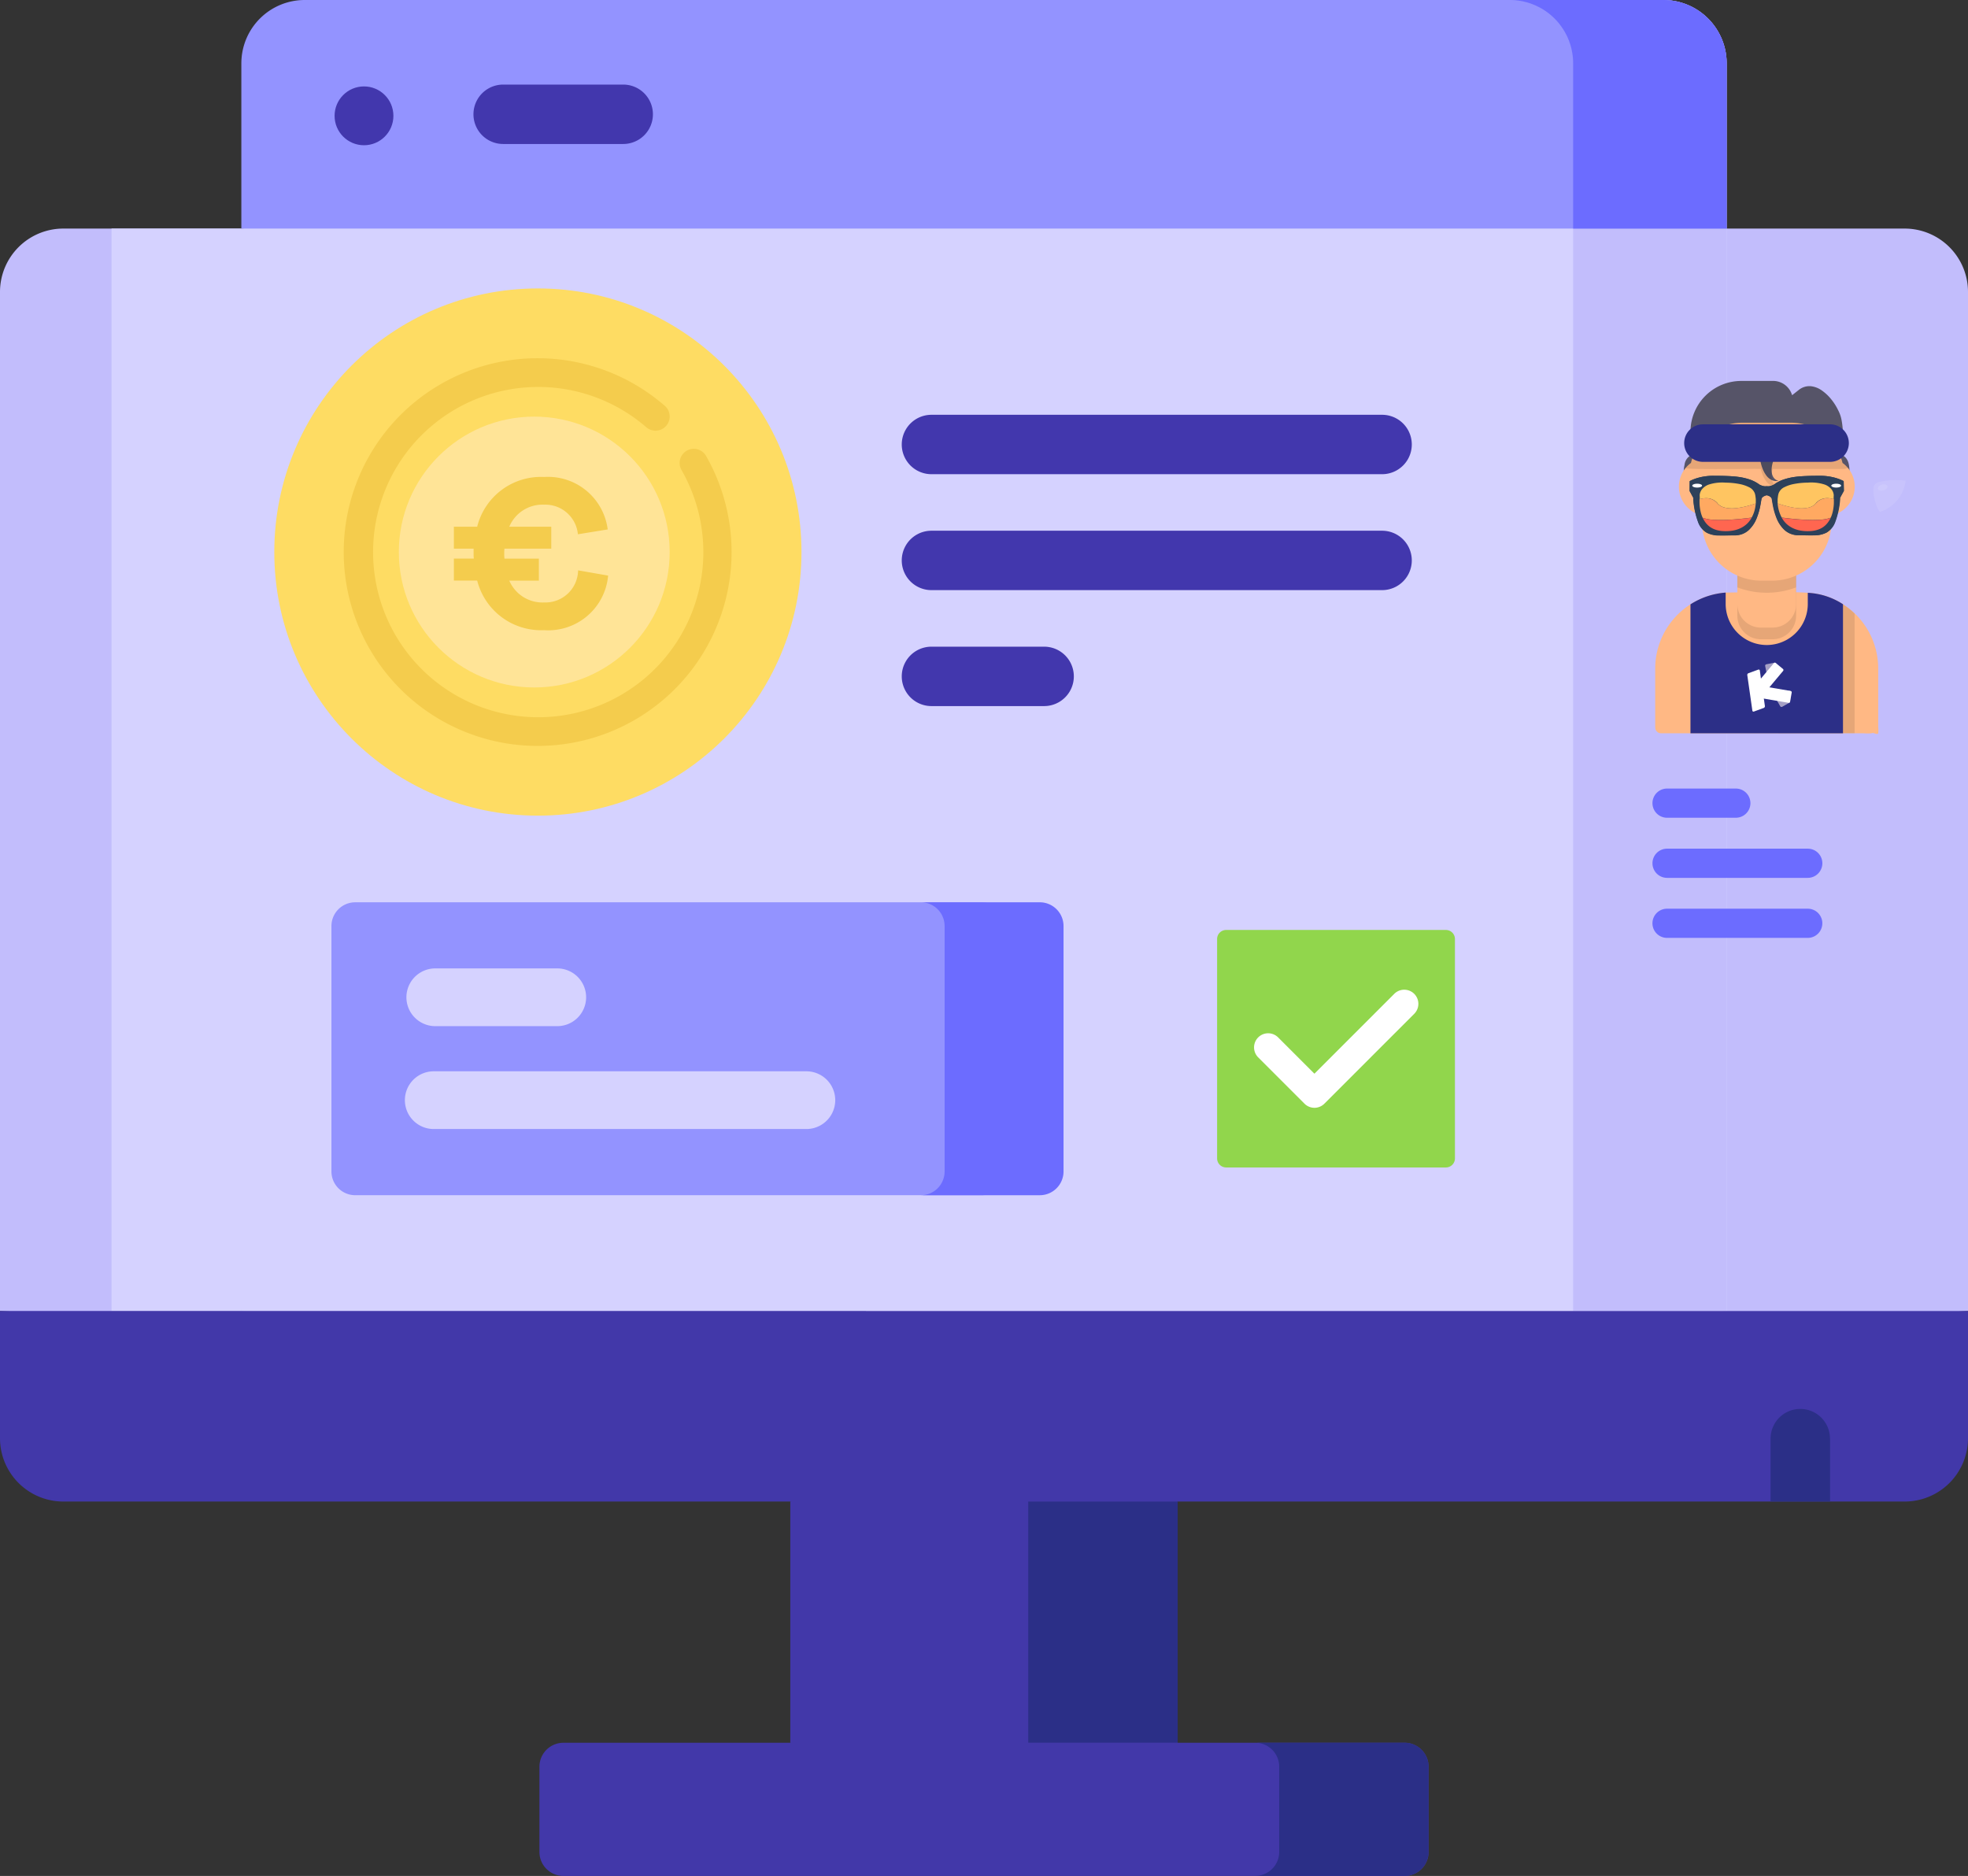 <svg xmlns="http://www.w3.org/2000/svg" xmlns:xlink="http://www.w3.org/1999/xlink" width="94.422" height="90" viewBox="0 0 94.422 90">
  <rect x="0" y="0" width="94.422" height="90" fill="#333333" stroke="none"/>
  <defs>
    <clipPath id="clip-path">
      <rect id="Rettangolo_3119" data-name="Rettangolo 3119" width="3.663" height="6.663" fill="none"/>
    </clipPath>
    <clipPath id="clip-path-2">
      <rect id="Rettangolo_3120" data-name="Rettangolo 3120" width="2.819" height="3.1" fill="none"/>
    </clipPath>
    <clipPath id="clip-path-3">
      <rect id="Rettangolo_3121" data-name="Rettangolo 3121" width="2.819" height="1.429" fill="none"/>
    </clipPath>
    <clipPath id="clip-path-4">
      <rect id="Rettangolo_3122" data-name="Rettangolo 3122" width="7.792" height="3.082" fill="none"/>
    </clipPath>
    <clipPath id="clip-path-5">
      <rect id="Rettangolo_3129" data-name="Rettangolo 3129" width="0.458" height="0.303" fill="none"/>
    </clipPath>
    <clipPath id="clip-path-6">
      <rect id="Rettangolo_3130" data-name="Rettangolo 3130" width="1.548" height="1.524" fill="none"/>
    </clipPath>
  </defs>
  <g id="riscuoti-quote-in-anticipo" transform="translate(-9316.805 9800.903)">
    <g id="Raggruppa_12084" data-name="Raggruppa 12084" transform="translate(9316.805 -9812.893)">
      <path id="Tracciato_11110" data-name="Tracciato 11110" d="M94.422,74.493v48.892L47.887,125.9,0,123.385V74.493a3.04,3.04,0,0,1,3.04-3.04H91.382a3.04,3.04,0,0,1,3.04,3.04Z" transform="translate(0 -48.497)" fill="#c2bdfc"/>
      <path id="Tracciato_11111" data-name="Tracciato 11111" d="M35.248,71.453l4.045,28.9-4.045,23.034H29.02V71.453Z" transform="translate(-23.668 -48.497)" fill="#d5d2ff"/>
      <g id="Raggruppa_12080" data-name="Raggruppa 12080" transform="translate(11.58 11.99)">
        <path id="Tracciato_11113" data-name="Tracciato 11113" d="M134.053,56.95v51.932l-35.632,3.627L62.79,108.882V56.95l35.973-3.28Z" transform="translate(-62.79 -45.983)" fill="#d5d2ff"/>
        <path id="Tracciato_11114" data-name="Tracciato 11114" d="M400.155,11.99h-7.366a3.039,3.039,0,0,1,3.039,3.039V74.889h7.366V15.029a3.039,3.039,0,0,0-3.039-3.039Z" transform="translate(-331.931 -11.99)" fill="#c2bdfc"/>
        <path id="Tracciato_11115" data-name="Tracciato 11115" d="M134.053,15.031v7.926H62.79V15.031a3.039,3.039,0,0,1,3.04-3.04h65.183A3.039,3.039,0,0,1,134.053,15.031Z" transform="translate(-62.79 -11.991)" fill="#9393ff"/>
        <path id="Tracciato_11116" data-name="Tracciato 11116" d="M400.155,11.992h-7.366a3.039,3.039,0,0,1,3.039,3.039v7.926h7.366V15.032a3.039,3.039,0,0,0-3.039-3.04Z" transform="translate(-331.931 -11.992)" fill="#6c6cff"/>
      </g>
      <path id="Tracciato_11117" data-name="Tracciato 11117" d="M224.2,395.932l-9.29-1.507-9.29,1.507v11.576l9.29,2.065,9.29-2.065Z" transform="translate(-167.703 -311.907)" fill="#4238a9"/>
      <path id="Tracciato_11119" data-name="Tracciato 11119" d="M94.422,353.053v6.1a3.039,3.039,0,0,1-3.04,3.04H3.04A3.039,3.039,0,0,1,0,359.15v-6.1Z" transform="translate(0 -278.165)" fill="#4238a9"/>
      <path id="Tracciato_11121" data-name="Tracciato 11121" d="M124.6,36.847h5.76a1.425,1.425,0,0,0,0-2.85H124.6a1.425,1.425,0,0,0,0,2.85Z" transform="translate(-100.459 -17.949)" fill="#4237ad"/>
      <g id="Raggruppa_12081" data-name="Raggruppa 12081" transform="translate(43.265 31.89)">
        <path id="Tracciato_11122" data-name="Tracciato 11122" d="M259.279,139.015H280.9a1.425,1.425,0,1,0,0-2.85H259.279a1.425,1.425,0,0,0,0,2.85Z" transform="translate(-257.854 -136.165)" fill="#4237ad"/>
        <path id="Tracciato_11123" data-name="Tracciato 11123" d="M259.279,169.177H280.9a1.425,1.425,0,1,0,0-2.85H259.279a1.425,1.425,0,0,0,0,2.85Z" transform="translate(-257.854 -160.765)" fill="#4237ad"/>
        <path id="Tracciato_11124" data-name="Tracciato 11124" d="M259.279,199.338h5.406a1.425,1.425,0,0,0,0-2.85h-5.406a1.425,1.425,0,0,0,0,2.85Z" transform="translate(-257.854 -185.363)" fill="#4237ad"/>
      </g>
      <circle id="Ellisse_391" data-name="Ellisse 391" cx="1.411" cy="1.411" r="1.411" transform="translate(16.053 16.136)" fill="#4237ad"/>
      <path id="Tracciato_11127" data-name="Tracciato 11127" d="M267.5,402.6h7.17v11.576H267.5Z" transform="translate(-218.166 -318.57)" fill="#2b2f87"/>
      <path id="Tracciato_11129" data-name="Tracciato 11129" d="M181.848,471.756H141.49a1.151,1.151,0,0,1-1.151-1.151v-4.087a1.151,1.151,0,0,1,1.151-1.151h40.359A1.151,1.151,0,0,1,183,466.518v4.087A1.151,1.151,0,0,1,181.848,471.756Z" transform="translate(-114.458 -369.766)" fill="#4238a9"/>
      <path id="Tracciato_11130" data-name="Tracciato 11130" d="M334.865,466.515V470.6a1.15,1.15,0,0,1-1.149,1.151h-7.17A1.151,1.151,0,0,0,327.7,470.6v-4.086a1.152,1.152,0,0,0-1.151-1.151h7.17A1.151,1.151,0,0,1,334.865,466.515Z" transform="translate(-266.325 -369.764)" fill="#2b2f87"/>
      <g id="Raggruppa_12083" data-name="Raggruppa 12083" transform="translate(84.954 79.585)">
        <path id="Tracciato_11133" data-name="Tracciato 11133" d="M425.554,379.945v3.015H422.7v-3.015a1.425,1.425,0,0,1,2.85,0Z" transform="translate(-422.704 -378.52)" fill="#2b2f87"/>
      </g>
    </g>
    <g id="Raggruppa_12085" data-name="Raggruppa 12085" transform="translate(10334.099 11169.047)">
      <path id="Tracciato_11136" data-name="Tracciato 11136" d="M44.812,230.971V219.2a1.14,1.14,0,0,1,1.14-1.14H76.005a1.139,1.139,0,0,1,1.14,1.14v11.772a1.14,1.14,0,0,1-1.14,1.14H45.953A1.14,1.14,0,0,1,44.812,230.971Zm0,0" transform="translate(-1046.204 -21144.721)" fill="#9393ff"/>
      <path id="Tracciato_11137" data-name="Tracciato 11137" d="M188.565,218.059H182.86A1.14,1.14,0,0,1,184,219.2v11.774a1.14,1.14,0,0,1-1.141,1.139h5.705a1.141,1.141,0,0,0,1.142-1.139V219.2A1.141,1.141,0,0,0,188.565,218.059Zm0,0" transform="translate(-1155.973 -21144.721)" fill="#6c6cff"/>
      <path id="Tracciato_11138" data-name="Tracciato 11138" d="M263.887,236.652H253.344a.435.435,0,0,1-.434-.435V225.692a.434.434,0,0,1,.434-.434h10.543a.434.434,0,0,1,.434.434v10.525A.434.434,0,0,1,263.887,236.652Zm0,0" transform="translate(-1211.809 -21150.592)" fill="#91d64c"/>
      <g id="Raggruppa_12085-2" data-name="Raggruppa 12085" transform="translate(-997.831 -20923.49)">
        <path id="Tracciato_4532" data-name="Tracciato 4532" d="M65.482,238.012h5.852a1.385,1.385,0,1,0,0-2.769H65.482a1.385,1.385,0,0,0,0,2.769Zm0,0" transform="translate(-64.098 -235.242)" fill="#d5d2ff"/>
        <path id="Tracciato_4533" data-name="Tracciato 4533" d="M83.361,261.98H65.483a1.385,1.385,0,1,0,0,2.769H83.361a1.385,1.385,0,0,0,0-2.769Zm0,0" transform="translate(-64.098 -257.043)" fill="#d5d2ff"/>
      </g>
      <g id="check" transform="translate(-957.141 -20922.467)">
        <path id="Tracciato_3051" data-name="Tracciato 3051" d="M84.263,102.467l-3.83,3.83-1.755-1.755a.677.677,0,0,0-.957.957l2.234,2.234a.677.677,0,0,0,.479.2h0a.677.677,0,0,0,.479-.2l4.309-4.309a.677.677,0,1,0-.958-.958Z" transform="translate(-77.522 -102.268)" fill="#fff"/>
      </g>
    </g>
    <g id="Raggruppa_12086" data-name="Raggruppa 12086" transform="translate(-105.818 15.182)">
      <circle id="Ellisse_392" data-name="Ellisse 392" cx="12.647" cy="12.647" r="12.647" transform="translate(9435.783 -9802.247)" fill="#fedc63"/>
      <path id="Tracciato_11139" data-name="Tracciato 11139" d="M271.529,177a9.3,9.3,0,1,1,6.106-16.3.679.679,0,0,1-.892,1.023,7.923,7.923,0,1,0,1.671,2.032.679.679,0,0,1,1.177-.677A9.3,9.3,0,0,1,271.529,177Z" transform="translate(9176.902 -9957.299)" fill="#f4cc4d"/>
      <circle id="Ellisse_393" data-name="Ellisse 393" cx="6.497" cy="6.497" r="6.497" transform="translate(9441.759 -9796.097)" fill="#ffe497"/>
      <path id="Tracciato_11140" data-name="Tracciato 11140" d="M6.36-6.96a1.568,1.568,0,0,1-1.631,1.54A1.73,1.73,0,0,1,3.058-6.466h1.42V-7.523H2.826a1.94,1.94,0,0,1-.01-.242A1.706,1.706,0,0,1,2.826-8H5.072V-9.054H3.058a1.729,1.729,0,0,1,1.671-1.057A1.571,1.571,0,0,1,6.35-8.691l1.43-.232A2.889,2.889,0,0,0,4.729-11.44,3.153,3.153,0,0,0,1.518-9.054H.4V-8h.946v.232a1.94,1.94,0,0,0,.01.242H.4v1.057H1.518A3.163,3.163,0,0,0,4.729-4.09,2.882,2.882,0,0,0,7.8-6.708Z" transform="translate(9444 -9781.762)" fill="#f4cc4d"/>
    </g>
    <g id="Raggruppa_12088" data-name="Raggruppa 12088" transform="translate(-138.041 -114.526)">
      <g id="Raggruppa_12087" data-name="Raggruppa 12087" transform="translate(9534.261 -9668.101)">
        <g id="Raggruppa_5437" data-name="Raggruppa 5437" transform="translate(0 0)">
          <g id="Raggruppa_5428" data-name="Raggruppa 5428" transform="translate(0 0)">
            <g id="Raggruppa_5417" data-name="Raggruppa 5417">
              <g id="Raggruppa_5374" data-name="Raggruppa 5374">
                <g id="Gestisci-abbonamenti">
                  <g id="Raggruppa_6830" data-name="Raggruppa 6830" transform="translate(0)">
                    <g id="Raggruppa_6833" data-name="Raggruppa 6833" transform="translate(0 0)">
                      <g id="Raggruppa_6778" data-name="Raggruppa 6778" transform="translate(0 0)">
                        <g id="Raggruppa_6831" data-name="Raggruppa 6831">
                          <path id="Tracciato_8510" data-name="Tracciato 8510" d="M10.7,76.342V79.15a1.254,1.254,0,0,1,0,.292c-.063.1-.22-.062-.321,0a2.24,2.24,0,0,1-.388,0H.283A.282.282,0,0,1,0,79.16V76.342a3.661,3.661,0,0,1,3.379-3.65c.117,0,.35-.006.651-.011s.671-.011,1.063-.014.8,0,1.191,0,.75.017,1.037.036a3.4,3.4,0,0,1,1.687.545v0h0A3.658,3.658,0,0,1,10.7,76.341Z" transform="translate(-0.001 -62.538)" fill="#ffb884"/>
                          <g id="Raggruppa_6758" data-name="Raggruppa 6758" transform="translate(5.908 10.241)" opacity="0.1" style="isolation: isolate">
                            <g id="Raggruppa_6757" data-name="Raggruppa 6757">
                              <g id="Raggruppa_6756" data-name="Raggruppa 6756" clip-path="url(#clip-path)">
                                <path id="Tracciato_8511" data-name="Tracciato 8511" d="M45.49,73.957q-.13-.083-.266-.156t-.277-.132q-.142-.06-.288-.107t-.3-.082v.462a1.973,1.973,0,0,1-1.973,1.973v4.228h3.663V74.4q-.065-.063-.132-.122t-.138-.115q-.071-.056-.144-.108t-.148-.1" transform="translate(-42.39 -73.481)"/>
                              </g>
                            </g>
                          </g>
                          <path id="Tracciato_8512" data-name="Tracciato 8512" d="M19.451,73.419v6.187H12.133V73.419a3.62,3.62,0,0,1,1.689-.564V73.4a1.97,1.97,0,1,0,3.94,0v-.535a3.4,3.4,0,0,1,1.686.547v0h0Z" transform="translate(-10.442 -62.701)" fill="#2c2f87"/>
                          <g id="Raggruppa_6761" data-name="Raggruppa 6761" transform="translate(3.941 9.296)" opacity="0.1" style="isolation: isolate">
                            <g id="Raggruppa_6760" data-name="Raggruppa 6760">
                              <g id="Raggruppa_6759" data-name="Raggruppa 6759" clip-path="url(#clip-path-2)">
                                <path id="Tracciato_8513" data-name="Tracciato 8513" d="M28.272,66.7v1.973A1.128,1.128,0,0,0,29.4,69.8h.564a1.128,1.128,0,0,0,1.127-1.127V66.7Z" transform="translate(-28.272 -66.703)"/>
                              </g>
                            </g>
                          </g>
                          <path id="Tracciato_8514" data-name="Tracciato 8514" d="M28.272,62.66v1.973A1.128,1.128,0,0,0,29.4,65.76h.564a1.128,1.128,0,0,0,1.127-1.127V62.66Z" transform="translate(-24.331 -53.927)" fill="#ffb884"/>
                          <g id="Raggruppa_6764" data-name="Raggruppa 6764" transform="translate(3.941 8.733)" opacity="0.1" style="isolation: isolate">
                            <g id="Raggruppa_6763" data-name="Raggruppa 6763">
                              <g id="Raggruppa_6762" data-name="Raggruppa 6762" clip-path="url(#clip-path-3)">
                                <path id="Tracciato_8515" data-name="Tracciato 8515" d="M31.09,62.664v1.172a4,4,0,0,1-2.819,0V62.664Z" transform="translate(-28.271 -62.664)"/>
                              </g>
                            </g>
                          </g>
                          <path id="Tracciato_8516" data-name="Tracciato 8516" d="M17.766,4.486a.563.563,0,1,1-1.126,0h0V4.419a.491.491,0,0,0,0-.067c0-.022,0-.045-.008-.067s-.007-.044-.011-.067a.574.574,0,0,1,.127-.521,2,2,0,0,0-1.817-1.122H12.641A2,2,0,0,0,10.824,3.7a.419.419,0,0,1,.109.176.63.63,0,0,1,.026.2,2.012,2.012,0,0,1-.016.209c-.008.07-.016.139-.018.205a.569.569,0,0,1-.9.46A.53.53,0,0,1,9.853,4.7.952.952,0,0,1,9.8,4.375a1.476,1.476,0,0,1,.04-.341.593.593,0,0,1,.284-.448V2.449A2.441,2.441,0,0,1,12.561.008h1.576A.95.95,0,0,1,15,.693l.318-.251A.816.816,0,0,1,15.891.26a1.117,1.117,0,0,1,.543.21,2.2,2.2,0,0,1,.46.439,2.629,2.629,0,0,1,.318.507,1.661,1.661,0,0,1,.165.488,3.917,3.917,0,0,1,.061.572c.008.2.007.4,0,.584s-.006.367,0,.524a.532.532,0,0,1,.183.17.7.7,0,0,1,.093.222,1.513,1.513,0,0,1,.036.251c.007.086.009.174.013.258" transform="translate(-8.433 -0.008)" fill="#565468"/>
                          <path id="Tracciato_8517" data-name="Tracciato 8517" d="M16.586,17.451a1.41,1.41,0,0,1-1.126,1.381,2.854,2.854,0,0,1-2.566,3.115q-.124.012-.249.013h-.563a2.857,2.857,0,0,1-2.828-2.885q0-.122.013-.243a1.412,1.412,0,0,1-.54-2.52,2.537,2.537,0,0,1,2.5-1.93H13.5A2.539,2.539,0,0,1,16,16.312a1.406,1.406,0,0,1,.586,1.139Z" transform="translate(-7.013 -12.378)" fill="#ffb884"/>
                          <path id="Tracciato_8518" data-name="Tracciato 8518" d="M36.837,25.875a1.249,1.249,0,0,0-.044.243.91.91,0,0,0,.013.256.493.493,0,0,0,.1.218.389.389,0,0,0,.214.129.509.509,0,0,1-.332-.038.711.711,0,0,1-.251-.213,1.345,1.345,0,0,1-.172-.309,1.815,1.815,0,0,1-.1-.326.3.3,0,1,1,.572.039Z" transform="translate(-31.205 -21.931)" fill="#565468"/>
                          <g id="Raggruppa_6767" data-name="Raggruppa 6767" transform="translate(1.452 2.003)" opacity="0.1" style="isolation: isolate">
                            <g id="Raggruppa_6766" data-name="Raggruppa 6766">
                              <g id="Raggruppa_6765" data-name="Raggruppa 6765" clip-path="url(#clip-path-4)">
                                <path id="Tracciato_8519" data-name="Tracciato 8519" d="M17.972,16.6a.5.5,0,0,0,.234-.054l-.059-.066c-.02-.021-.04-.042-.062-.062l-.066-.059a.834.834,0,0,0-.07-.054,2.538,2.538,0,0,0-2.5-1.93h-2.28a2.539,2.539,0,0,0-2.5,1.931q-.036.026-.07.053t-.066.059c-.021.02-.042.04-.062.062l-.059.066c-.04.026.165.041.5.05s.786.01,1.247.009.927,0,1.279-.007.589,0,.592,0a1.815,1.815,0,0,0,.1.316,1.3,1.3,0,0,0,.173.295.69.69,0,0,0,.246.2.508.508,0,0,0,.321.033.388.388,0,0,1-.214-.129.494.494,0,0,1-.1-.218.92.92,0,0,1-.013-.256A1.251,1.251,0,0,1,14.6,16.6Z" transform="translate(-10.415 -14.38)"/>
                              </g>
                            </g>
                          </g>
                          <path id="Tracciato_8520" data-name="Tracciato 8520" d="M10.859,14.944h6.1a.9.9,0,1,1,0,1.8h-6.1a.9.9,0,0,1,0-1.8" transform="translate(-8.569 -12.862)" fill="#2c2f87"/>
                          <path id="Tracciato_8521" data-name="Tracciato 8521" d="M11.877,32.911s.029-.016.081-.041a2.078,2.078,0,0,1,.233-.091,2.528,2.528,0,0,1,.365-.088,2.7,2.7,0,0,1,.48-.037c.177,0,.365,0,.558.008s.389.016.581.041a2.916,2.916,0,0,1,.557.122,1.7,1.7,0,0,1,.489.25l.029.016a.663.663,0,0,0,.077.033.627.627,0,0,0,.111.029.49.49,0,0,0,.132,0,.434.434,0,0,0,.124,0,.7.7,0,0,0,.112-.029.842.842,0,0,0,.081-.033l.031-.016a1.706,1.706,0,0,1,.489-.25,2.915,2.915,0,0,1,.557-.122c.192-.024.389-.035.581-.041s.381-.006.557-.008a2.7,2.7,0,0,1,.48.036,2.518,2.518,0,0,1,.366.088,2.043,2.043,0,0,1,.233.09c.053.025.082.042.082.042v.462l-.186.339h0a.013.013,0,0,1,0,.007.058.058,0,0,1,0,.018.218.218,0,0,1,0,.036,3.931,3.931,0,0,1-.234,1.1.971.971,0,0,1-.405.506,1.265,1.265,0,0,1-.586.134c-.225.009-.479-.006-.764-.006a.97.97,0,0,1-.674-.257,1.576,1.576,0,0,1-.378-.574,3.224,3.224,0,0,1-.172-.6c-.033-.17-.047-.3-.059-.326a.176.176,0,0,0-.056-.078.357.357,0,0,0-.083-.051A.549.549,0,0,0,15.6,33.6l-.033-.008-.033.008a.549.549,0,0,0-.075.028.354.354,0,0,0-.083.051.176.176,0,0,0-.056.078c-.01.031-.024.156-.059.326a3.22,3.22,0,0,1-.171.6,1.574,1.574,0,0,1-.378.574.97.97,0,0,1-.674.257c-.285,0-.539.015-.764.006a1.265,1.265,0,0,1-.586-.134.97.97,0,0,1-.408-.5,3.922,3.922,0,0,1-.234-1.1.191.191,0,0,1,0-.036.058.058,0,0,1,0-.018.015.015,0,0,1,.007-.007h0l-.185-.339Z" transform="translate(-10.222 -28.103)" fill="#2d415a"/>
                          <path id="Tracciato_8522" data-name="Tracciato 8522" d="M19.266,32.91s-.029-.017-.082-.042a2.1,2.1,0,0,0-.233-.09,2.536,2.536,0,0,0-.366-.088,2.7,2.7,0,0,0-.48-.037c-.176,0-.365,0-.557.008s-.389.016-.581.041a2.911,2.911,0,0,0-.557.122,1.7,1.7,0,0,0-.489.25l-.029.016a.665.665,0,0,1-.077.033.631.631,0,0,1-.111.029.5.5,0,0,1-.133,0,.433.433,0,0,1-.124,0,.692.692,0,0,1-.112-.029.861.861,0,0,1-.082-.033l-.031-.016a1.7,1.7,0,0,0-.49-.25,2.915,2.915,0,0,0-.557-.122c-.193-.024-.389-.035-.582-.041s-.381-.005-.558-.008a2.685,2.685,0,0,0-.48.036,2.51,2.51,0,0,0-.365.088,2.019,2.019,0,0,0-.233.091c-.052.025-.082.041-.082.041v.462l.185.339h0a.013.013,0,0,0-.006.008.054.054,0,0,0,0,.02.192.192,0,0,0,0,.036,3.926,3.926,0,0,0,.234,1.1.97.97,0,0,0,.408.5,1.265,1.265,0,0,0,.586.134c.225.009.479-.006.764-.006a.97.97,0,0,0,.674-.257,1.573,1.573,0,0,0,.378-.575,3.212,3.212,0,0,0,.172-.6c.033-.17.047-.3.059-.326a.176.176,0,0,1,.056-.078.36.36,0,0,1,.083-.051.557.557,0,0,1,.075-.028l.033-.008.033.008a.557.557,0,0,1,.075.028.36.36,0,0,1,.083.051.176.176,0,0,1,.056.078c.01.031.024.156.059.326a3.218,3.218,0,0,0,.17.6,1.574,1.574,0,0,0,.378.574.97.97,0,0,0,.674.257c.285,0,.539.015.764.006a1.267,1.267,0,0,0,.586-.134.97.97,0,0,0,.408-.5,3.932,3.932,0,0,0,.234-1.1.219.219,0,0,0,0-.036.058.058,0,0,0,0-.018.014.014,0,0,0,0-.007h0l.186-.338Z" transform="translate(-10.222 -28.103)" fill="#2d415a"/>
                          <path id="Tracciato_8523" data-name="Tracciato 8523" d="M12.994,35.382a.561.561,0,0,1,.092.007.374.374,0,0,1,.075.02.158.158,0,0,1,.05.029.049.049,0,0,1,.018.036.05.05,0,0,1-.018.036.16.16,0,0,1-.05.029.374.374,0,0,1-.075.02.578.578,0,0,1-.092.007.568.568,0,0,1-.091-.007.374.374,0,0,1-.075-.02.162.162,0,0,1-.05-.029.051.051,0,0,1-.018-.036.05.05,0,0,1,.018-.036.163.163,0,0,1,.05-.029.373.373,0,0,1,.075-.02.552.552,0,0,1,.091-.007" transform="translate(-10.982 -30.451)" fill="#fff"/>
                          <path id="Tracciato_8524" data-name="Tracciato 8524" d="M60.85,35.382a.561.561,0,0,1,.092.007.374.374,0,0,1,.075.02.158.158,0,0,1,.05.029.049.049,0,0,1,.018.036.05.05,0,0,1-.018.036.16.16,0,0,1-.05.029.374.374,0,0,1-.075.02.578.578,0,0,1-.092.007.568.568,0,0,1-.091-.007.374.374,0,0,1-.075-.02.162.162,0,0,1-.05-.029.051.051,0,0,1-.018-.036.05.05,0,0,1,.018-.036.162.162,0,0,1,.05-.029.373.373,0,0,1,.075-.02.552.552,0,0,1,.091-.007" transform="translate(-52.167 -30.451)" fill="#fff"/>
                          <path id="Tracciato_8525" data-name="Tracciato 8525" d="M16.133,35.967a.674.674,0,0,0,.358.205,1.549,1.549,0,0,0,.479.029,3.309,3.309,0,0,0,.519-.088c.171-.041.335-.092.48-.141,0-.046,0-.091,0-.135s0-.086-.006-.126-.009-.079-.015-.115-.014-.068-.023-.1a.532.532,0,0,0-.285-.307,1.729,1.729,0,0,0-.476-.155,3.574,3.574,0,0,0-.447-.055c-.12-.007-.2-.007-.2-.007a2.115,2.115,0,0,0-.765.08.757.757,0,0,0-.363.234.523.523,0,0,0-.109.247.416.416,0,0,0,0,.115v.008a.092.092,0,0,1,0,.023.243.243,0,0,0,0,.038c0,.016,0,.031,0,.049a1.2,1.2,0,0,1,.221-.044.849.849,0,0,1,.225.007.682.682,0,0,1,.217.076.736.736,0,0,1,.2.163" transform="translate(-13.143 -30.093)" fill="#ffc561"/>
                          <path id="Tracciato_8526" data-name="Tracciato 8526" d="M16.116,40.611a.736.736,0,0,0-.2-.162.683.683,0,0,0-.217-.076.849.849,0,0,0-.225-.007,1.2,1.2,0,0,0-.221.043c0,.046,0,.1,0,.17a1.833,1.833,0,0,0,.016.22,1.936,1.936,0,0,0,.046.247,1.509,1.509,0,0,0,.088.253,1.683,1.683,0,0,0,.469.093,5.48,5.48,0,0,0,.618.01c.22-.007.446-.023.663-.043s.423-.044.6-.067a1.4,1.4,0,0,0,.08-.166,1.543,1.543,0,0,0,.059-.171,1.677,1.677,0,0,0,.038-.172c.009-.057.016-.113.02-.168-.145.049-.309.1-.48.141a3.34,3.34,0,0,1-.519.088,1.544,1.544,0,0,1-.479-.029.673.673,0,0,1-.357-.2" transform="translate(-13.127 -34.736)" fill="#ffa961"/>
                          <path id="Tracciato_8527" data-name="Tracciato 8527" d="M16.347,47.053a1.179,1.179,0,0,0,.137.23.994.994,0,0,0,.2.2,1.024,1.024,0,0,0,.273.141,1.346,1.346,0,0,0,.357.068,2.008,2.008,0,0,0,.5-.027,1.4,1.4,0,0,0,.39-.133,1.19,1.19,0,0,0,.293-.213,1.254,1.254,0,0,0,.2-.269c-.178.023-.385.047-.6.067s-.443.036-.663.043a5.476,5.476,0,0,1-.618-.01,1.684,1.684,0,0,1-.469-.093" transform="translate(-14.069 -40.49)" fill="#ff6650"/>
                          <path id="Tracciato_8528" data-name="Tracciato 8528" d="M43.944,35.967a.675.675,0,0,1-.358.205,1.549,1.549,0,0,1-.479.029,3.306,3.306,0,0,1-.519-.088c-.171-.042-.335-.092-.48-.142,0-.046,0-.091,0-.135s0-.086.006-.126.009-.079.015-.115a1,1,0,0,1,.023-.1.532.532,0,0,1,.284-.307,1.734,1.734,0,0,1,.476-.155,3.569,3.569,0,0,1,.447-.055c.12-.007.2-.007.2-.007a2.116,2.116,0,0,1,.765.08.757.757,0,0,1,.363.234.522.522,0,0,1,.109.247.422.422,0,0,1,0,.115v.008a.1.1,0,0,0,0,.023.257.257,0,0,1,0,.037c0,.014,0,.029,0,.049a1.194,1.194,0,0,0-.221-.044.848.848,0,0,0-.225.007.682.682,0,0,0-.217.076.735.735,0,0,0-.2.164" transform="translate(-36.235 -30.093)" fill="#ffc561"/>
                          <path id="Tracciato_8529" data-name="Tracciato 8529" d="M43.967,40.613a.735.735,0,0,1,.2-.162.687.687,0,0,1,.217-.076.853.853,0,0,1,.225-.008,1.2,1.2,0,0,1,.221.043c0,.046,0,.1,0,.17s-.006.141-.016.22a1.936,1.936,0,0,1-.046.247,1.535,1.535,0,0,1-.088.253,1.684,1.684,0,0,1-.469.093,5.48,5.48,0,0,1-.618.01c-.22-.007-.446-.023-.663-.043s-.423-.044-.6-.067a1.408,1.408,0,0,1-.079-.166,1.542,1.542,0,0,1-.059-.171,1.677,1.677,0,0,1-.038-.172,1.486,1.486,0,0,1-.021-.168c.145.049.309.1.48.141a3.342,3.342,0,0,0,.519.088,1.544,1.544,0,0,0,.479-.029.674.674,0,0,0,.358-.2" transform="translate(-36.259 -34.739)" fill="#ffa961"/>
                          <path id="Tracciato_8530" data-name="Tracciato 8530" d="M45.891,47.053a1.179,1.179,0,0,1-.137.23.994.994,0,0,1-.2.2,1.024,1.024,0,0,1-.273.141,1.346,1.346,0,0,1-.357.068,2.008,2.008,0,0,1-.5-.027,1.4,1.4,0,0,1-.39-.133,1.19,1.19,0,0,1-.293-.213,1.254,1.254,0,0,1-.2-.269c.178.023.385.047.6.067s.443.036.663.043a5.481,5.481,0,0,0,.618-.01,1.681,1.681,0,0,0,.469-.093" transform="translate(-37.471 -40.49)" fill="#ff6650"/>
                        </g>
                      </g>
                      <g id="Raggruppa_6794" data-name="Raggruppa 6794" transform="translate(4.417 4.762)">
                        <g id="Raggruppa_6832" data-name="Raggruppa 6832">
                          <g id="Raggruppa_6789" data-name="Raggruppa 6789" transform="translate(6.268 0.199)" opacity="0.1" style="isolation: isolate">
                            <g id="Raggruppa_6788" data-name="Raggruppa 6788">
                              <g id="Raggruppa_6787" data-name="Raggruppa 6787" clip-path="url(#clip-path-5)">
                                <path id="Tracciato_8551" data-name="Tracciato 8551" d="M76.663,35.82a.093.093,0,0,1,0-.059.163.163,0,0,1,.035-.056.281.281,0,0,1,.063-.05.388.388,0,0,1,.176-.053.274.274,0,0,1,.08.007.16.16,0,0,1,.061.029.091.091,0,0,1,.032.105.163.163,0,0,1-.035.057.286.286,0,0,1-.063.05.383.383,0,0,1-.175.053.283.283,0,0,1-.08-.007.165.165,0,0,1-.061-.028.092.092,0,0,1-.033-.049" transform="translate(-76.659 -35.601)" fill="#fff"/>
                              </g>
                            </g>
                          </g>
                          <g id="Raggruppa_6792" data-name="Raggruppa 6792" transform="translate(6.048)" opacity="0.1">
                            <g id="Raggruppa_6791" data-name="Raggruppa 6791">
                              <g id="Raggruppa_6790" data-name="Raggruppa 6790" clip-path="url(#clip-path-6)">
                                <path id="Tracciato_8552" data-name="Tracciato 8552" d="M76.633,34.2a1.77,1.77,0,0,1-.135.5,1.8,1.8,0,0,1-1.1.994c-.017-.022-.034-.046-.049-.07s-.03-.05-.044-.077-.026-.052-.038-.079-.022-.054-.032-.083c-.033-.1-.062-.188-.082-.27s-.036-.157-.047-.223a1.7,1.7,0,0,1-.019-.181,1.294,1.294,0,0,1,0-.143.331.331,0,0,1,.251-.3q.168-.04.331-.064c.109-.016.216-.027.325-.033s.214-.007.32,0,.212.012.32.025" transform="translate(-75.085 -34.174)" fill="#fff"/>
                              </g>
                            </g>
                          </g>
                          <path id="Tracciato_8553" data-name="Tracciato 8553" d="M32.458,100.5l.08.564a.089.089,0,0,1-.054.094l-.469.171a.055.055,0,0,1-.05,0,.058.058,0,0,1-.028-.043l-.243-1.7a.08.08,0,0,1,.011-.056.082.082,0,0,1,.043-.038l.469-.171a.057.057,0,0,1,.05,0,.059.059,0,0,1,.028.043l.072.522Z" transform="translate(-31.693 -90.232)" fill="#fff"/>
                          <path id="Tracciato_8554" data-name="Tracciato 8554" d="M37.925,97.57l-.085-.426a.071.071,0,0,1,.056-.083h0l.4-.078a.082.082,0,0,1,.085.068l.293.306a.071.071,0,0,1-.056.083h0l-.6.186a.072.072,0,0,1-.084-.056Z" transform="translate(-36.982 -88.229)" fill="#a5a0c5"/>
                          <path id="Tracciato_8555" data-name="Tracciato 8555" d="M34.688,98.441l-.344-.284a.066.066,0,0,1-.009-.093h0L35.227,97a.067.067,0,0,1,.094-.009l.344.284a.066.066,0,0,1,.009.093h0l-.891,1.066a.067.067,0,0,1-.094.009Z" transform="translate(-33.954 -88.22)" fill="#fff"/>
                          <path id="Tracciato_8556" data-name="Tracciato 8556" d="M41.4,107.047l.215.378a.072.072,0,0,0,.1.027l.351-.2c.035-.019-.011-.055.027-.1l.015-.432a.072.072,0,0,0-.1-.027l-.581.25A.071.071,0,0,0,41.4,107.047Z" transform="translate(-40.036 -96.583)" fill="#a5a0c5"/>
                          <path id="Tracciato_8557" data-name="Tracciato 8557" d="M35.715,105.085l-.076.438a.066.066,0,0,0,.054.077h0l1.374.234a.066.066,0,0,0,.077-.054h0l.076-.438a.067.067,0,0,0-.054-.077l-1.374-.234a.067.067,0,0,0-.077.054Z" transform="translate(-35.089 -95.154)" fill="#fff"/>
                        </g>
                      </g>
                    </g>
                  </g>
                </g>
              </g>
            </g>
          </g>
        </g>
      </g>
      <path id="Tracciato_11141" data-name="Tracciato 11141" d="M353.034,271.147h3.3a.7.7,0,1,0,0-1.4h-3.3a.7.7,0,1,0,0,1.4Zm0,0" transform="translate(9181.795 -9918.292)" fill="#6c6cff"/>
      <path id="Tracciato_11142" data-name="Tracciato 11142" d="M353.034,301.96h6.751a.7.7,0,1,0,0-1.4h-6.751a.7.7,0,0,0,0,1.4Zm0,0" transform="translate(9181.795 -9946.221)" fill="#6c6cff"/>
      <path id="Tracciato_11143" data-name="Tracciato 11143" d="M359.784,331.367h-6.751a.7.7,0,0,0,0,1.4h6.751a.7.7,0,1,0,0-1.4Zm0,0" transform="translate(9181.795 -9974.148)" fill="#6c6cff"/>
    </g>
  </g>
</svg>
